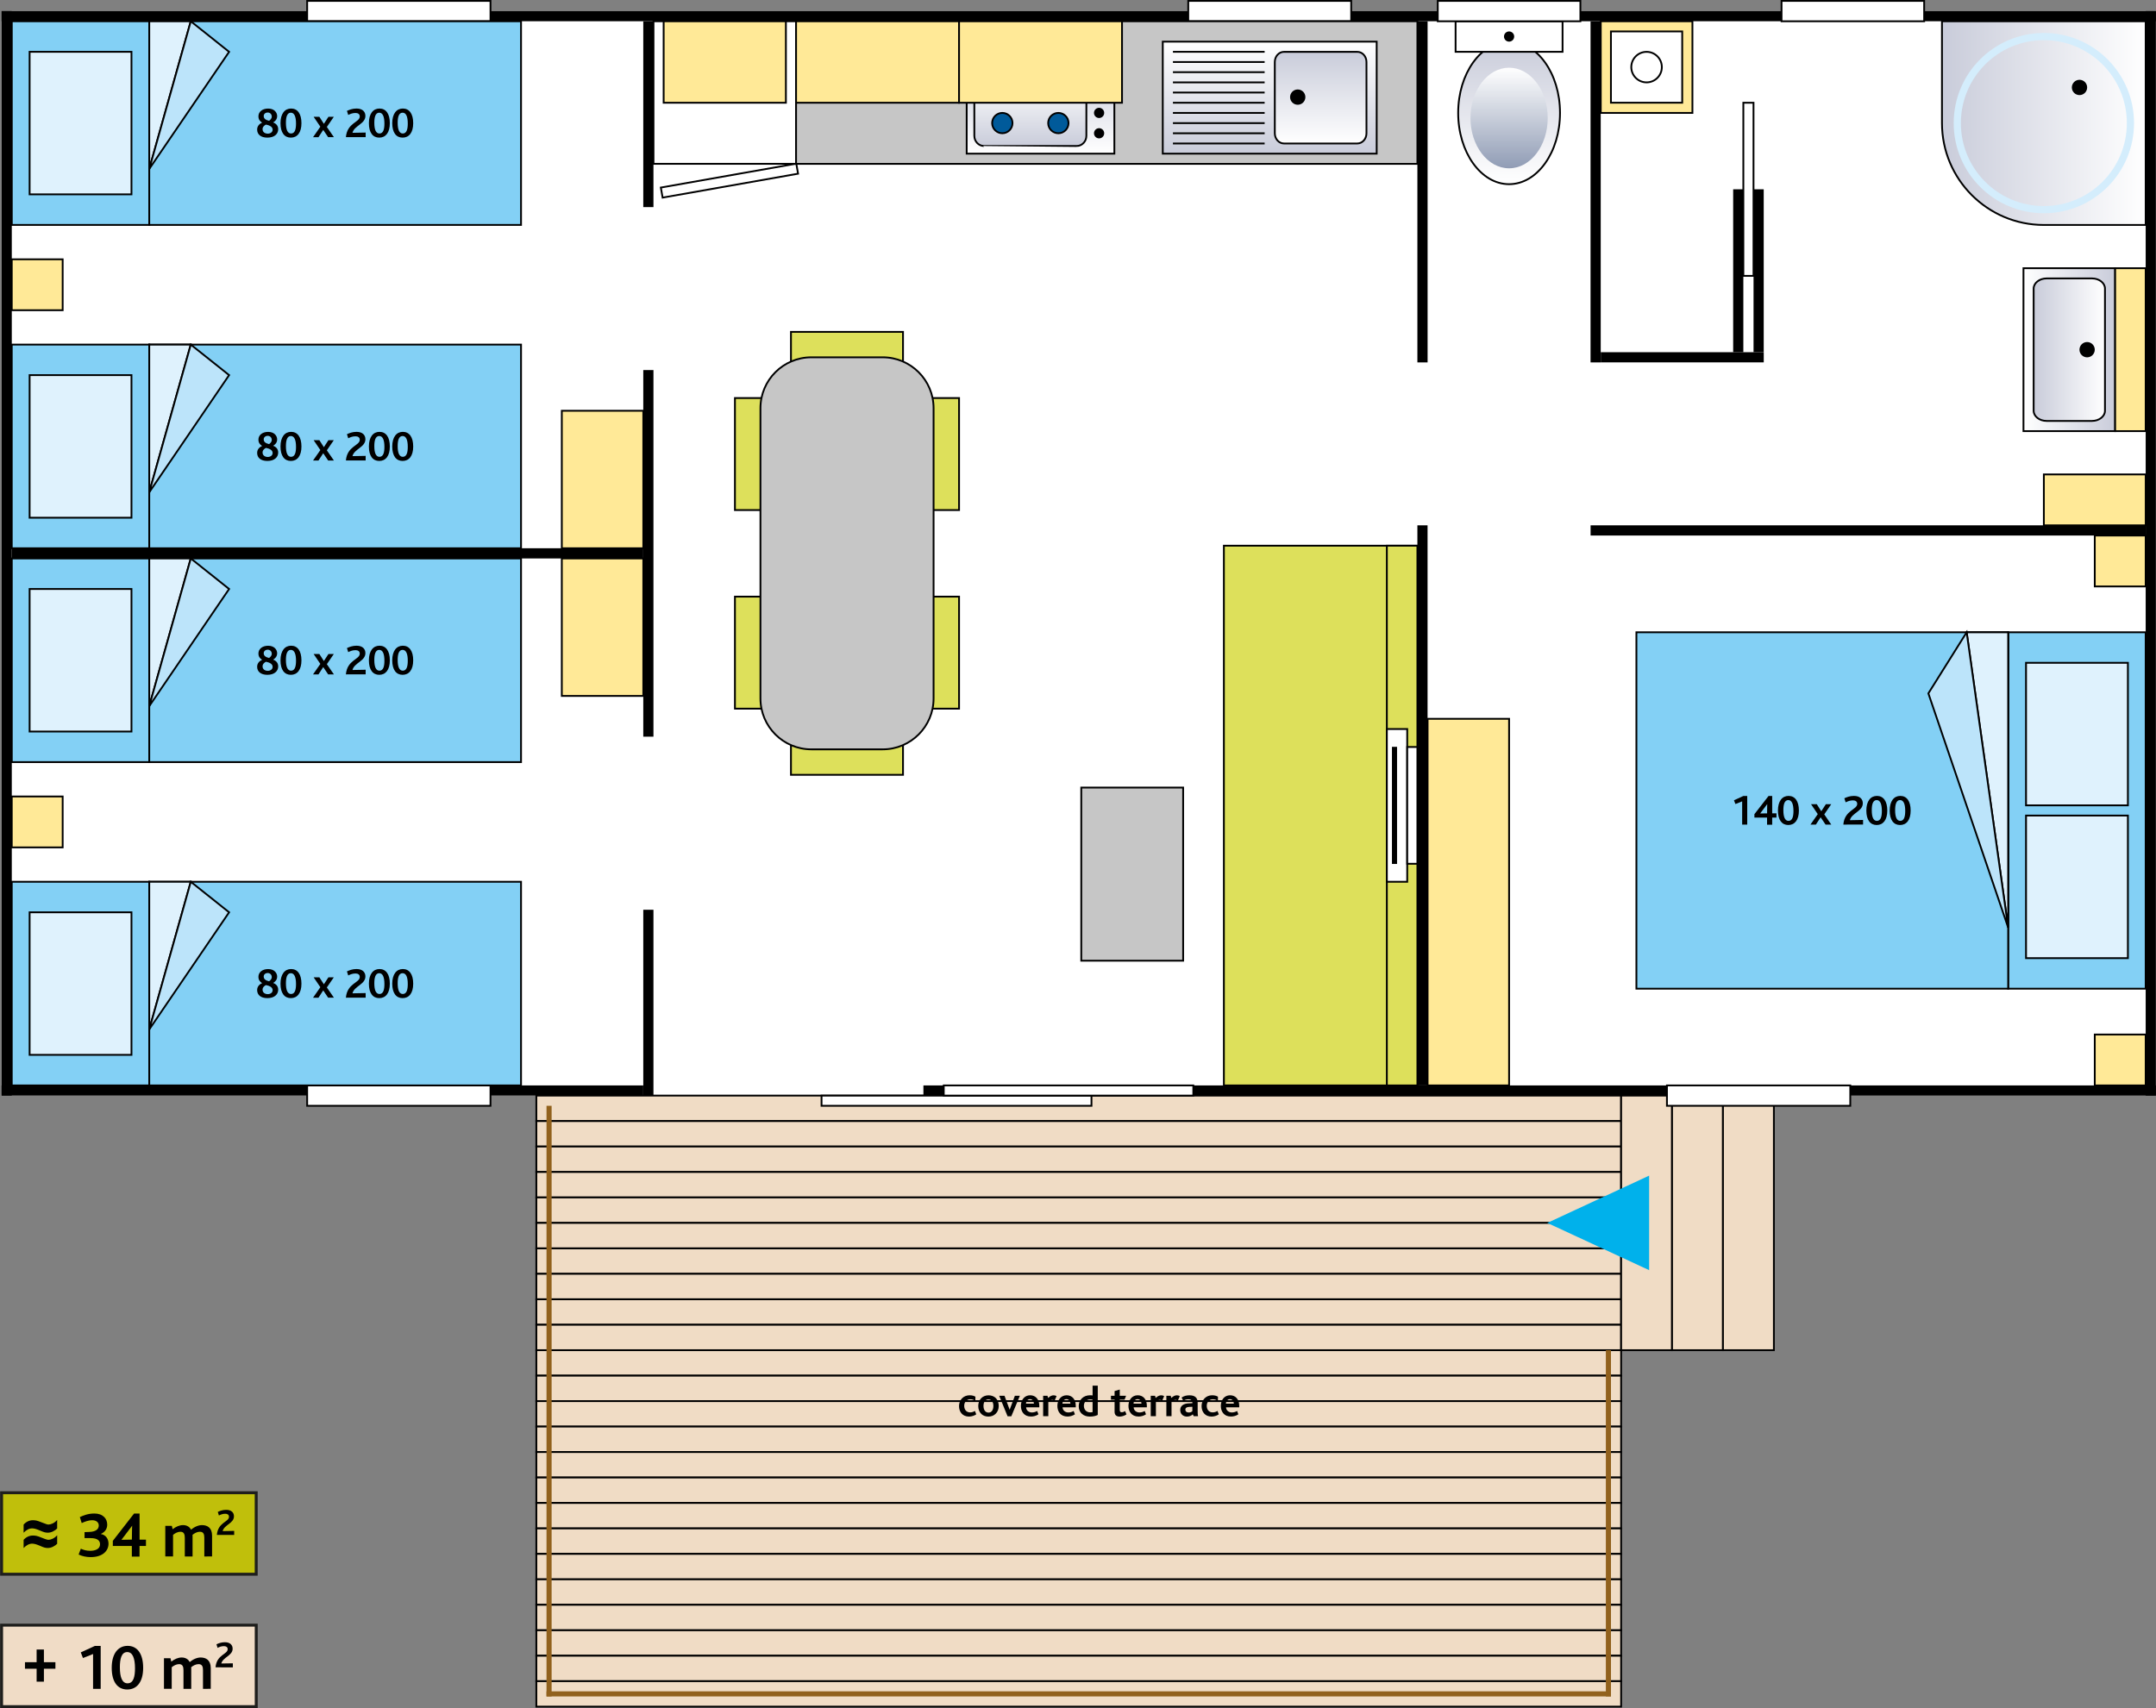 <?xml version="1.0" encoding="utf-8"?>
<!-- Generator: Adobe Illustrator 25.3.1, SVG Export Plug-In . SVG Version: 6.00 Build 0)  -->
<svg version="1.1" id="Calque_1" xmlns="http://www.w3.org/2000/svg" xmlns:xlink="http://www.w3.org/1999/xlink" x="0px" y="0px"
	 viewBox="0 0 600 475.46" style="enable-background:new 0 0 600 475.46;" xml:space="preserve">
<rect x="0" y="0" width="600" height="475.46" fill="#808080" stroke="none"/>
<style type="text/css">
	.st0{fill:#FFFFFF;}
	.st1{fill:#F0DCC5;stroke:#000000;stroke-width:0.5;stroke-miterlimit:10;}
	.st2{display:none;opacity:0.5;fill:#FFFFFF;enable-background:new    ;}
	.st3{fill:none;stroke:#000000;stroke-width:0.5;stroke-miterlimit:10;stroke-dasharray:2.124,2.124,2.124,2.124,2.124,2.124;}
	.st4{fill:#00B1EB;}
	.st5{fill:url(#SVGID_1_);stroke:#000000;stroke-width:0.5;}
	.st6{fill:none;stroke:#D4EDFC;stroke-width:2;}
	.st7{fill:url(#SVGID_2_);stroke:#000000;stroke-width:0.5;}
	.st8{fill:url(#SVGID_3_);}
	.st9{fill:#FFFFFF;stroke:#000000;stroke-width:0.5;}
	.st10{fill:#FFFFFF;stroke:#000000;stroke-width:0.5;stroke-miterlimit:10;}
	.st11{fill:#DDE05B;stroke:#000000;stroke-width:0.5;stroke-miterlimit:10;}
	.st12{fill:#FFE997;stroke:#000000;stroke-width:0.5;}
	.st13{fill:#83D0F5;stroke:#000000;stroke-width:0.5;}
	.st14{fill:#DFF2FD;stroke:#000000;stroke-width:0.5;}
	.st15{fill:#BCE4FA;stroke:#000000;stroke-width:0.5;}
	.st16{fill:#FFFFFF;stroke:#000000;stroke-width:0.5;stroke-miterlimit:4;}
	.st17{fill:#C6C6C6;stroke:#000000;stroke-width:0.5;}
	.st18{fill:url(#SVGID_4_);stroke:#000000;stroke-width:0.5;}
	.st19{fill:url(#SVGID_5_);stroke:#000000;stroke-width:0.5;}
	.st20{fill:#005A9A;stroke:#000000;stroke-width:0.5;}
	.st21{fill:url(#SVGID_6_);stroke:#000000;stroke-width:0.5;}
	.st22{fill:url(#SVGID_7_);stroke:#000000;stroke-width:0.5;}
	.st23{fill:none;stroke:#000000;stroke-width:0.5;}
	.st24{fill:url(#SVGID_8_);stroke:#000000;stroke-width:0.5;}
	.st25{fill:url(#SVGID_9_);stroke:#000000;stroke-width:0.5;}
	.st26{fill:#91611D;}
	.st27{fill:#C0BF0B;stroke:#1E1E1C;stroke-width:0.817;}
	.st28{fill:#010202;}
	.st29{fill:#F0DCC6;stroke:#1E1E1C;stroke-width:0.816;stroke-miterlimit:10;}
	.st30{display:none;}
	.st31{display:inline;}
</style>
<g id="Calque_1_1_">
	<rect x="0.44" y="3.08" class="st0" width="599.53" height="301.89"/>
	<rect x="149.26" y="304.97" class="st1" width="301.89" height="7.09"/>
	<rect x="149.26" y="312.06" class="st1" width="301.89" height="7.09"/>
	<rect x="149.26" y="319.15" class="st1" width="301.89" height="7.09"/>
	<rect x="149.26" y="326.23" class="st1" width="301.89" height="7.09"/>
	<rect x="149.26" y="333.32" class="st1" width="301.89" height="7.09"/>
	<rect x="149.26" y="340.41" class="st1" width="301.89" height="7.09"/>
	<rect x="149.26" y="347.5" class="st1" width="301.89" height="7.09"/>
	<rect x="149.26" y="354.58" class="st1" width="301.89" height="7.09"/>
	<rect x="149.26" y="361.67" class="st1" width="301.89" height="7.09"/>
	<rect x="149.26" y="368.76" class="st1" width="301.89" height="7.09"/>
	<rect x="149.26" y="375.84" class="st1" width="301.89" height="7.09"/>
	<rect x="149.26" y="382.93" class="st1" width="301.89" height="7.09"/>
	<rect x="149.26" y="390.02" class="st1" width="301.89" height="7.09"/>
	<rect x="149.26" y="397.1" class="st1" width="301.89" height="7.09"/>
	<rect x="149.26" y="404.19" class="st1" width="301.89" height="7.09"/>
	<rect x="149.26" y="411.28" class="st1" width="301.89" height="7.09"/>
	<rect x="149.26" y="418.36" class="st1" width="301.89" height="7.09"/>
	<rect x="149.26" y="425.45" class="st1" width="301.89" height="7.09"/>
	<rect x="149.26" y="432.54" class="st1" width="301.89" height="7.09"/>
	<rect x="149.26" y="439.62" class="st1" width="301.89" height="7.09"/>
	<rect x="149.26" y="446.71" class="st1" width="301.89" height="7.09"/>
	<rect x="149.26" y="453.8" class="st1" width="301.89" height="7.09"/>
	<rect x="149.26" y="460.89" class="st1" width="301.89" height="7.09"/>
	<rect x="149.26" y="467.97" class="st1" width="301.89" height="7.09"/>
	<rect x="20.28" y="303.56" class="st2" width="153.07" height="178.58"/>
	<rect x="488" y="303.56" class="st2" width="153.07" height="178.58"/>
	<path class="st3" d="M197.45,327.65"/>
	<g>
		<rect x="451.15" y="304.97" class="st1" width="14.17" height="70.87"/>
	</g>
	<g>
		<rect x="465.32" y="304.97" class="st1" width="14.17" height="70.87"/>
	</g>
	<g>
		<rect x="479.49" y="304.97" class="st1" width="14.17" height="70.87"/>
	</g>
	<g>
		<g>
			<g>
				<g>
					<polygon class="st4" points="458.94,327.25 430.6,340.41 458.94,353.56 					"/>
				</g>
			</g>
		</g>
	</g>
	<rect x="597.13" y="3.08" width="2.84" height="301.89"/>
	<rect x="0.44" y="3.08" width="2.84" height="301.89"/>
	<rect x="0.44" y="3.08" width="599.53" height="2.83"/>
	<rect x="330.68" y="302.14" width="269.29" height="2.84"/>
	<rect x="442.64" y="5.92" width="2.83" height="94.96"/>
	<rect x="442.65" y="146.23" width="154.49" height="2.84"/>
	<rect x="394.45" y="5.92" width="2.84" height="94.96"/>
	<rect x="394.45" y="146.23" width="2.83" height="155.91"/>
	<g>
		
			<linearGradient id="SVGID_1_" gradientUnits="userSpaceOnUse" x1="-4355.307" y1="878.491" x2="-4298.613" y2="878.491" gradientTransform="matrix(-1 0 0 1 -3758.174 -844.225)">
			<stop  offset="0" style="stop-color:#FFFFFF"/>
			<stop  offset="1" style="stop-color:#C9CCDA"/>
		</linearGradient>
		<path class="st5" d="M540.44,34.27c0,15.65,12.69,28.35,28.35,28.35c0.04,0,0.09,0,0.13,0l0,0h28.21V5.92h-56.69L540.44,34.27
			L540.44,34.27z"/>
		<circle cx="578.71" cy="24.34" r="2.13"/>
		<circle class="st6" cx="568.79" cy="34.27" r="24.09"/>
	</g>
	<g id="WC">
		
			<linearGradient id="SVGID_2_" gradientUnits="userSpaceOnUse" x1="924.387" y1="407.02" x2="924.387" y2="446.704" gradientTransform="matrix(1 0 0 -1 -504.42 458.295)">
			<stop  offset="0" style="stop-color:#FFFFFF"/>
			<stop  offset="1" style="stop-color:#C9CCDA"/>
		</linearGradient>
		<ellipse class="st7" cx="419.97" cy="31.43" rx="14.17" ry="19.84"/>
		
			<linearGradient id="SVGID_3_" gradientUnits="userSpaceOnUse" x1="924.387" y1="439.445" x2="924.387" y2="411.445" gradientTransform="matrix(1 0 0 -1 -504.42 458.295)">
			<stop  offset="0" style="stop-color:#FFFFFF"/>
			<stop  offset="1" style="stop-color:#909CB5"/>
		</linearGradient>
		<ellipse class="st8" cx="419.97" cy="32.85" rx="10.75" ry="14"/>
		<rect x="405.08" y="5.92" class="st9" width="29.77" height="8.5"/>
		<circle cx="419.97" cy="10.17" r="1.42"/>
	</g>
	<rect x="400.12" y="0.25" class="st10" width="39.69" height="5.67"/>
	<rect x="495.79" y="0.25" class="st10" width="39.69" height="5.67"/>
	<rect x="85.48" y="0.25" class="st10" width="51.02" height="5.67"/>
	<rect x="463.9" y="302.14" class="st10" width="51.02" height="5.67"/>
	<rect x="228.63" y="304.98" class="st10" width="75.12" height="2.83"/>
	<rect x="3.27" y="152.61" width="175.75" height="2.84"/>
	<rect x="0.44" y="302.14" width="178.58" height="2.83"/>
	<rect x="179.02" y="5.92" width="2.83" height="51.73"/>
	<g>
		<rect x="340.6" y="151.9" class="st11" width="53.86" height="150.24"/>
		<rect x="385.95" y="151.9" class="st11" width="8.5" height="150.24"/>
	</g>
	<rect x="179.02" y="103.01" width="2.83" height="102.05"/>
	<rect x="179.02" y="253.24" width="2.83" height="51.73"/>
	<rect x="85.48" y="302.14" class="st10" width="51.02" height="5.67"/>
	<rect x="330.68" y="0.25" class="st10" width="45.35" height="5.67"/>
	<rect x="445.48" y="98.04" width="45.36" height="2.83"/>
	<rect x="397.29" y="200.09" class="st12" width="22.68" height="102.05"/>
	<rect x="3.27" y="95.92" class="st13" width="38.27" height="56.69"/>
	<rect x="41.54" y="95.92" class="st13" width="103.46" height="56.69"/>
	<polygon class="st14" points="41.54,95.92 53.09,95.92 41.54,137.02 	"/>
	<polygon class="st15" points="53.09,95.92 63.76,104.42 41.54,137.02 	"/>
	<g>
		<path d="M74.41,128.31c-1.82,0-2.85-0.87-2.85-2.24c0-1.02,0.68-1.62,1.37-1.93v-0.02c-0.6-0.38-1.01-0.86-1.01-1.75
			c0-1.2,1.01-2.15,2.71-2.15c1.74,0,2.5,1.13,2.5,2.09c0,1-0.67,1.51-1.11,1.76v0.02c0.86,0.32,1.4,0.94,1.4,1.89
			C77.41,127.31,76.34,128.31,74.41,128.31z M74.04,124.68c-0.38,0.13-0.97,0.61-0.97,1.26c0,0.85,0.68,1.26,1.45,1.26
			c0.73,0,1.35-0.41,1.35-1.1C75.87,125.21,74.87,124.86,74.04,124.68z M74.5,121.32c-0.66,0-1.11,0.43-1.11,0.97
			c0,0.88,0.77,1.14,1.49,1.33c0.34-0.24,0.75-0.6,0.75-1.19C75.62,121.84,75.2,121.32,74.5,121.32z"/>
		<path d="M80.94,128.31c-1.78,0-2.88-1.39-2.88-4.02s1.18-4.08,2.95-4.08c1.79,0,2.88,1.45,2.88,4.08S82.73,128.31,80.94,128.31z
			 M80.94,121.37c-1.09,0-1.37,1.31-1.37,2.83c0,1.89,0.46,2.96,1.43,2.96c1.1,0,1.38-1.26,1.38-2.77
			C82.38,122.48,81.92,121.37,80.94,121.37z"/>
		<path d="M91.32,128.19l-1.37-2.03l-1.32,2.03h-1.51l2.03-2.91l-1.87-2.76h1.6l1.25,1.96l1.27-1.96h1.5l-1.94,2.83l1.96,2.84H91.32
			z"/>
		<path d="M96.26,128.19c0.35-4.05,3.86-4.11,3.86-5.77c0-0.71-0.55-0.97-1.2-0.97c-0.83,0-1.46,0.28-2.01,0.55l-0.36-1.13
			c0.66-0.31,1.54-0.66,2.66-0.66c1.68,0,2.48,0.88,2.48,2.06c0,2.23-3.09,2.67-3.6,4.7l3.67-0.07v1.28H96.26z"/>
		<path d="M105.54,128.31c-1.78,0-2.88-1.39-2.88-4.02s1.18-4.08,2.95-4.08c1.79,0,2.88,1.45,2.88,4.08S107.33,128.31,105.54,128.31
			z M105.54,121.37c-1.09,0-1.37,1.31-1.37,2.83c0,1.89,0.46,2.96,1.43,2.96c1.1,0,1.38-1.26,1.38-2.77
			C106.98,122.48,106.52,121.37,105.54,121.37z"/>
		<path d="M112.04,128.31c-1.78,0-2.88-1.39-2.88-4.02s1.18-4.08,2.95-4.08c1.79,0,2.88,1.45,2.88,4.08S113.83,128.31,112.04,128.31
			z M112.04,121.37c-1.09,0-1.37,1.31-1.37,2.83c0,1.89,0.46,2.96,1.43,2.96c1.1,0,1.38-1.26,1.38-2.77
			C113.48,122.48,113.03,121.37,112.04,121.37z"/>
	</g>
	<rect x="8.24" y="104.42" class="st14" width="28.35" height="39.69"/>
	<g>
		<rect x="3.28" y="5.92" class="st13" width="38.27" height="56.69"/>
		<rect x="41.54" y="5.92" class="st13" width="103.46" height="56.69"/>
		<polygon class="st14" points="41.54,5.92 53.09,5.92 41.54,47.02 		"/>
		<polygon class="st15" points="53.09,5.92 63.76,14.43 41.54,47.02 		"/>
		<g>
			<path d="M74.41,38.31c-1.82,0-2.85-0.88-2.85-2.24c0-1.02,0.68-1.62,1.37-1.93v-0.02c-0.6-0.38-1.01-0.86-1.01-1.75
				c0-1.2,1.01-2.15,2.71-2.15c1.74,0,2.5,1.13,2.5,2.09c0,0.99-0.67,1.51-1.11,1.76v0.02c0.86,0.32,1.4,0.94,1.4,1.9
				C77.41,37.31,76.34,38.31,74.41,38.31z M74.04,34.68c-0.38,0.13-0.97,0.61-0.97,1.26c0,0.85,0.68,1.26,1.45,1.26
				c0.73,0,1.35-0.41,1.35-1.1C75.87,35.21,74.87,34.86,74.04,34.68z M74.5,31.32c-0.66,0-1.11,0.43-1.11,0.97
				c0,0.88,0.77,1.14,1.49,1.33c0.34-0.24,0.75-0.6,0.75-1.19C75.62,31.84,75.2,31.32,74.5,31.32z"/>
			<path d="M80.94,38.31c-1.78,0-2.88-1.39-2.88-4.02s1.18-4.08,2.95-4.08c1.79,0,2.88,1.45,2.88,4.08S82.73,38.31,80.94,38.31z
				 M80.94,31.37c-1.09,0-1.37,1.31-1.37,2.83c0,1.9,0.46,2.96,1.43,2.96c1.1,0,1.38-1.26,1.38-2.77
				C82.38,32.48,81.92,31.37,80.94,31.37z"/>
			<path d="M91.32,38.19l-1.37-2.03l-1.32,2.03h-1.51l2.03-2.92l-1.87-2.76h1.6l1.25,1.96l1.27-1.96h1.5l-1.94,2.83l1.96,2.84H91.32
				z"/>
			<path d="M96.26,38.19c0.35-4.05,3.86-4.11,3.86-5.77c0-0.71-0.55-0.97-1.2-0.97c-0.83,0-1.46,0.28-2.01,0.55l-0.36-1.13
				c0.66-0.31,1.54-0.66,2.66-0.66c1.68,0,2.48,0.88,2.48,2.06c0,2.23-3.09,2.67-3.6,4.7l3.67-0.07v1.28H96.26z"/>
			<path d="M105.54,38.31c-1.78,0-2.88-1.39-2.88-4.02s1.18-4.08,2.95-4.08c1.79,0,2.88,1.45,2.88,4.08S107.32,38.31,105.54,38.31z
				 M105.54,31.37c-1.09,0-1.37,1.31-1.37,2.83c0,1.9,0.46,2.96,1.43,2.96c1.1,0,1.38-1.26,1.38-2.77
				C106.98,32.48,106.52,31.37,105.54,31.37z"/>
			<path d="M112.04,38.31c-1.78,0-2.88-1.39-2.88-4.02s1.18-4.08,2.95-4.08c1.79,0,2.88,1.45,2.88,4.08S113.83,38.31,112.04,38.31z
				 M112.04,31.37c-1.09,0-1.37,1.31-1.37,2.83c0,1.9,0.46,2.96,1.43,2.96c1.1,0,1.38-1.26,1.38-2.77
				C113.48,32.48,113.03,31.37,112.04,31.37z"/>
		</g>
		<rect x="8.24" y="14.42" class="st14" width="28.35" height="39.68"/>
	</g>
	<rect x="3.27" y="72.18" class="st12" width="14.17" height="14.17"/>
	<rect x="3.27" y="245.45" class="st13" width="38.27" height="56.69"/>
	<rect x="41.54" y="245.45" class="st13" width="103.46" height="56.69"/>
	<polygon class="st14" points="41.54,245.45 53.09,245.45 41.54,286.55 	"/>
	<polygon class="st15" points="53.09,245.45 63.76,253.95 41.54,286.55 	"/>
	<g>
		<path d="M74.41,277.84c-1.82,0-2.85-0.88-2.85-2.24c0-1.02,0.68-1.62,1.37-1.93v-0.02c-0.6-0.38-1.01-0.86-1.01-1.75
			c0-1.2,1.01-2.15,2.71-2.15c1.74,0,2.5,1.13,2.5,2.09c0,0.99-0.67,1.51-1.11,1.76v0.02c0.86,0.32,1.4,0.94,1.4,1.89
			C77.41,276.83,76.34,277.84,74.41,277.84z M74.04,274.21c-0.38,0.13-0.97,0.61-0.97,1.26c0,0.85,0.68,1.26,1.45,1.26
			c0.73,0,1.35-0.41,1.35-1.1C75.87,274.73,74.87,274.39,74.04,274.21z M74.5,270.85c-0.66,0-1.11,0.43-1.11,0.97
			c0,0.88,0.77,1.14,1.49,1.33c0.34-0.24,0.75-0.6,0.75-1.19C75.62,271.36,75.2,270.85,74.5,270.85z"/>
		<path d="M80.94,277.84c-1.78,0-2.88-1.39-2.88-4.02s1.18-4.08,2.95-4.08c1.79,0,2.88,1.45,2.88,4.08S82.73,277.84,80.94,277.84z
			 M80.94,270.9c-1.09,0-1.37,1.31-1.37,2.83c0,1.89,0.46,2.96,1.43,2.96c1.1,0,1.38-1.26,1.38-2.77
			C82.38,272.01,81.92,270.9,80.94,270.9z"/>
		<path d="M91.32,277.72l-1.37-2.03l-1.32,2.03h-1.51l2.03-2.92l-1.87-2.76h1.6l1.25,1.95l1.27-1.95h1.5l-1.94,2.83l1.96,2.84H91.32
			z"/>
		<path d="M96.26,277.72c0.35-4.05,3.86-4.11,3.86-5.77c0-0.71-0.55-0.97-1.2-0.97c-0.83,0-1.46,0.28-2.01,0.55l-0.36-1.13
			c0.66-0.31,1.54-0.66,2.66-0.66c1.68,0,2.48,0.88,2.48,2.06c0,2.23-3.09,2.67-3.6,4.7l3.67-0.07v1.28L96.26,277.72L96.26,277.72z"
			/>
		<path d="M105.54,277.84c-1.78,0-2.88-1.39-2.88-4.02s1.18-4.08,2.95-4.08c1.79,0,2.88,1.45,2.88,4.08S107.33,277.84,105.54,277.84
			z M105.54,270.9c-1.09,0-1.37,1.31-1.37,2.83c0,1.89,0.46,2.96,1.43,2.96c1.1,0,1.38-1.26,1.38-2.77
			C106.98,272.01,106.52,270.9,105.54,270.9z"/>
		<path d="M112.04,277.84c-1.78,0-2.88-1.39-2.88-4.02s1.18-4.08,2.95-4.08c1.79,0,2.88,1.45,2.88,4.08S113.83,277.84,112.04,277.84
			z M112.04,270.9c-1.09,0-1.37,1.31-1.37,2.83c0,1.89,0.46,2.96,1.43,2.96c1.1,0,1.38-1.26,1.38-2.77
			C113.48,272.01,113.03,270.9,112.04,270.9z"/>
	</g>
	<rect x="8.24" y="253.95" class="st14" width="28.35" height="39.68"/>
	<g>
		<rect x="3.28" y="155.45" class="st13" width="38.27" height="56.69"/>
		<rect x="41.54" y="155.45" class="st13" width="103.46" height="56.69"/>
		<polygon class="st14" points="41.54,155.45 53.09,155.45 41.54,196.55 		"/>
		<polygon class="st15" points="53.09,155.45 63.76,163.95 41.54,196.55 		"/>
		<g>
			<path d="M74.41,187.84c-1.82,0-2.85-0.88-2.85-2.24c0-1.02,0.68-1.62,1.37-1.93v-0.02c-0.6-0.38-1.01-0.86-1.01-1.75
				c0-1.2,1.01-2.15,2.71-2.15c1.74,0,2.5,1.13,2.5,2.09c0,0.99-0.67,1.51-1.11,1.76v0.02c0.86,0.32,1.4,0.94,1.4,1.9
				C77.41,186.83,76.34,187.84,74.41,187.84z M74.04,184.21c-0.38,0.13-0.97,0.61-0.97,1.26c0,0.85,0.68,1.26,1.45,1.26
				c0.73,0,1.35-0.41,1.35-1.1C75.87,184.73,74.87,184.39,74.04,184.21z M74.5,180.85c-0.66,0-1.11,0.43-1.11,0.97
				c0,0.88,0.77,1.14,1.49,1.33c0.34-0.24,0.75-0.6,0.75-1.19C75.62,181.36,75.2,180.85,74.5,180.85z"/>
			<path d="M80.94,187.84c-1.78,0-2.88-1.39-2.88-4.02s1.18-4.08,2.95-4.08c1.79,0,2.88,1.45,2.88,4.08S82.73,187.84,80.94,187.84z
				 M80.94,180.9c-1.09,0-1.37,1.31-1.37,2.83c0,1.9,0.46,2.96,1.43,2.96c1.1,0,1.38-1.26,1.38-2.77
				C82.38,182.01,81.92,180.9,80.94,180.9z"/>
			<path d="M91.32,187.72l-1.37-2.03l-1.32,2.03h-1.51l2.03-2.91l-1.87-2.76h1.6l1.25,1.96l1.27-1.96h1.5l-1.94,2.83l1.96,2.84
				H91.32z"/>
			<path d="M96.26,187.72c0.35-4.05,3.86-4.11,3.86-5.77c0-0.71-0.55-0.97-1.2-0.97c-0.83,0-1.46,0.28-2.01,0.55l-0.36-1.13
				c0.66-0.31,1.54-0.66,2.66-0.66c1.68,0,2.48,0.88,2.48,2.06c0,2.23-3.09,2.67-3.6,4.7l3.67-0.07v1.28L96.26,187.72L96.26,187.72z
				"/>
			<path d="M105.54,187.84c-1.78,0-2.88-1.39-2.88-4.02s1.18-4.08,2.95-4.08c1.79,0,2.88,1.45,2.88,4.08
				S107.32,187.84,105.54,187.84z M105.54,180.9c-1.09,0-1.37,1.31-1.37,2.83c0,1.9,0.46,2.96,1.43,2.96c1.1,0,1.38-1.26,1.38-2.77
				C106.98,182.01,106.52,180.9,105.54,180.9z"/>
			<path d="M112.04,187.84c-1.78,0-2.88-1.39-2.88-4.02s1.18-4.08,2.95-4.08c1.79,0,2.88,1.45,2.88,4.08
				S113.83,187.84,112.04,187.84z M112.04,180.9c-1.09,0-1.37,1.31-1.37,2.83c0,1.9,0.46,2.96,1.43,2.96c1.1,0,1.38-1.26,1.38-2.77
				C113.48,182.01,113.03,180.9,112.04,180.9z"/>
		</g>
		<rect x="8.24" y="163.95" class="st14" width="28.35" height="39.68"/>
	</g>
	<rect x="3.27" y="221.71" class="st12" width="14.17" height="14.17"/>
	<g>
		<rect x="156.35" y="114.34" class="st12" width="22.68" height="38.27"/>
	</g>
	<g>
		<rect x="156.35" y="155.45" class="st12" width="22.68" height="38.27"/>
	</g>
	<rect x="181.86" y="5.92" class="st9" width="39.69" height="39.68"/>
	
		<rect x="183.81" y="48.91" transform="matrix(0.985 -0.174 0.174 0.985 -5.657 36.017)" class="st16" width="38.27" height="2.84"/>
	<rect x="184.69" y="5.92" class="st12" width="34.02" height="22.68"/>
	<rect x="221.54" y="5.92" class="st17" width="172.91" height="39.69"/>
	<g>
		<g id="cuisinère_1_">
			
				<linearGradient id="SVGID_4_" gradientUnits="userSpaceOnUse" x1="-1852.31" y1="2948.625" x2="-1877.822" y2="2948.625" gradientTransform="matrix(0 1 1 0 -2659.051 1895.08)">
				<stop  offset="0" style="stop-color:#FFFFFF"/>
				<stop  offset="1" style="stop-color:#C9CCDA"/>
			</linearGradient>
			<rect x="269.02" y="17.26" class="st18" width="41.1" height="25.51"/>
			
				<linearGradient id="SVGID_5_" gradientUnits="userSpaceOnUse" x1="-1872.861" y1="2945.791" x2="-1854.437" y2="2945.791" gradientTransform="matrix(0 1 1 0 -2659.051 1895.08)">
				<stop  offset="0" style="stop-color:#FFFFFF"/>
				<stop  offset="1" style="stop-color:#C9CCDA"/>
			</linearGradient>
			<path class="st19" d="M273.86,40.64c-1.5,0-2.71-1.27-2.71-2.83V25.05c0-1.57,1.21-2.83,2.71-2.83h25.76
				c1.5,0,2.71,1.27,2.71,2.83v12.76c0,1.56-1.21,2.83-2.71,2.83C299.62,40.64,273.86,40.64,273.86,40.64z"/>
			<circle class="st20" cx="294.53" cy="34.26" r="2.83"/>
			<circle class="st20" cx="278.94" cy="34.26" r="2.83"/>
			<circle cx="305.87" cy="37.1" r="1.42"/>
			<circle cx="305.87" cy="31.43" r="1.42"/>
		</g>
	</g>
	<g id="évier_1_">
		
			<linearGradient id="SVGID_6_" gradientUnits="userSpaceOnUse" x1="-4567.766" y1="399.978" x2="-4567.766" y2="431.159" gradientTransform="matrix(-1 0 0 1 -4214.413 -388.389)">
			<stop  offset="0" style="stop-color:#FFFFFF"/>
			<stop  offset="1" style="stop-color:#C9CCDA"/>
		</linearGradient>
		<rect x="323.59" y="11.59" class="st21" width="59.53" height="31.18"/>
		
			<linearGradient id="SVGID_7_" gradientUnits="userSpaceOnUse" x1="-4581.94" y1="428.325" x2="-4581.94" y2="402.812" gradientTransform="matrix(-1 0 0 1 -4214.413 -388.389)">
			<stop  offset="0" style="stop-color:#FFFFFF"/>
			<stop  offset="1" style="stop-color:#C9CCDA"/>
		</linearGradient>
		<path class="st22" d="M354.77,17.26c0-1.57,1.14-2.83,2.55-2.83h20.41c1.41,0,2.55,1.27,2.55,2.83V37.1
			c0,1.57-1.14,2.84-2.55,2.84h-20.41c-1.41,0-2.55-1.27-2.55-2.84V17.26z"/>
		<circle cx="361.15" cy="27.03" r="2.13"/>
		<line class="st23" x1="351.94" y1="39.94" x2="326.42" y2="39.94"/>
		<line class="st23" x1="351.94" y1="37.1" x2="326.42" y2="37.1"/>
		<line class="st23" x1="351.94" y1="34.27" x2="326.42" y2="34.27"/>
		<line class="st23" x1="351.94" y1="31.43" x2="326.42" y2="31.43"/>
		<line class="st23" x1="351.94" y1="28.6" x2="326.42" y2="28.6"/>
		<line class="st23" x1="351.94" y1="25.76" x2="326.42" y2="25.76"/>
		<line class="st23" x1="351.94" y1="22.93" x2="326.42" y2="22.93"/>
		<line class="st23" x1="351.94" y1="20.09" x2="326.42" y2="20.09"/>
		<line class="st23" x1="351.94" y1="17.26" x2="326.42" y2="17.26"/>
		<line class="st23" x1="351.94" y1="14.42" x2="326.42" y2="14.42"/>
	</g>
	<rect x="221.54" y="5.92" class="st12" width="45.35" height="22.68"/>
	<rect x="266.9" y="5.92" class="st12" width="45.35" height="22.68"/>
	<rect x="445.48" y="5.92" class="st12" width="25.51" height="25.51"/>
	<g>
		<rect x="448.31" y="8.75" class="st9" width="19.84" height="19.84"/>
		<circle class="st9" cx="458.23" cy="18.68" r="4.25"/>
	</g>
	<g>
		<rect x="558.86" y="176" class="st13" width="38.27" height="99.21"/>
		<rect x="455.4" y="176" class="st13" width="103.46" height="99.21"/>
		<polygon class="st14" points="558.86,176 547.31,176 558.86,258.2 		"/>
		<polygon class="st15" points="547.31,176 536.65,193.01 558.86,258.2 		"/>
		<g>
			<g>
				<path d="M484.83,229.53v-6.46l-1.87,0.74l-0.41-1.04l2.61-1.2h1.08v7.96L484.83,229.53L484.83,229.53z"/>
				<path d="M493.19,227.58v1.98h-1.43v-1.98h-3.52v-0.95l3.93-5.06h1.02v4.83h1.19v1.18L493.19,227.58L493.19,227.58z
					 M489.84,226.44c0.18,0,0.53-0.01,0.71-0.01l1.22-0.02l0.02-1.88c0-0.24,0.01-0.55,0.02-0.7L489.84,226.44z"/>
				<path d="M497.67,229.65c-1.77,0-2.88-1.39-2.88-4.02s1.18-4.08,2.95-4.08c1.79,0,2.88,1.45,2.88,4.08
					S499.45,229.65,497.67,229.65z M497.67,222.71c-1.09,0-1.37,1.31-1.37,2.83c0,1.9,0.46,2.96,1.43,2.96
					c1.1,0,1.38-1.26,1.38-2.77C499.1,223.82,498.65,222.71,497.67,222.71z"/>
				<path d="M508.04,229.53l-1.37-2.03l-1.32,2.03h-1.51l2.03-2.91l-1.87-2.76h1.6l1.25,1.96l1.27-1.96h1.5l-1.94,2.83l1.95,2.84
					H508.04z"/>
				<path d="M512.99,229.53c0.35-4.05,3.86-4.11,3.86-5.77c0-0.71-0.55-0.97-1.2-0.97c-0.83,0-1.46,0.28-2.02,0.55l-0.36-1.13
					c0.66-0.31,1.53-0.66,2.66-0.66c1.68,0,2.48,0.88,2.48,2.06c0,2.23-3.09,2.67-3.6,4.7l3.67-0.07v1.28L512.99,229.53
					L512.99,229.53z"/>
				<path d="M522.27,229.65c-1.78,0-2.88-1.39-2.88-4.02s1.18-4.08,2.95-4.08c1.79,0,2.88,1.45,2.88,4.08
					S524.05,229.65,522.27,229.65z M522.27,222.71c-1.09,0-1.37,1.31-1.37,2.83c0,1.9,0.46,2.96,1.43,2.96
					c1.1,0,1.38-1.26,1.38-2.77C523.7,223.82,523.25,222.71,522.27,222.71z"/>
				<path d="M528.77,229.65c-1.78,0-2.88-1.39-2.88-4.02s1.18-4.08,2.95-4.08c1.79,0,2.88,1.45,2.88,4.08
					S530.56,229.65,528.77,229.65z M528.77,222.71c-1.09,0-1.37,1.31-1.37,2.83c0,1.9,0.46,2.96,1.43,2.96
					c1.1,0,1.38-1.26,1.38-2.77C530.21,223.82,529.75,222.71,528.77,222.71z"/>
			</g>
		</g>
		<rect x="563.83" y="227.02" class="st14" width="28.35" height="39.69"/>
		<rect x="563.83" y="184.5" class="st14" width="28.35" height="39.68"/>
	</g>
	<g>
		<rect x="582.96" y="149.07" class="st12" width="14.17" height="14.17"/>
	</g>
	<g id="lavabo_1_">
		
			<linearGradient id="SVGID_8_" gradientUnits="userSpaceOnUse" x1="-3952.375" y1="109.466" x2="-3977.887" y2="109.466" gradientTransform="matrix(-1 0 0 -1 -3389.258 206.803)">
			<stop  offset="0" style="stop-color:#FFFFFF"/>
			<stop  offset="1" style="stop-color:#C9CCDA"/>
		</linearGradient>
		<rect x="563.12" y="74.66" class="st24" width="25.51" height="45.35"/>
		
			<linearGradient id="SVGID_9_" gradientUnits="userSpaceOnUse" x1="-3975.051" y1="109.466" x2="-3955.209" y2="109.466" gradientTransform="matrix(-1 0 0 -1 -3389.258 206.803)">
			<stop  offset="0" style="stop-color:#FFFFFF"/>
			<stop  offset="1" style="stop-color:#C9CCDA"/>
		</linearGradient>
		<path class="st25" d="M565.95,114.34c0,1.57,1.62,2.83,3.61,2.83h12.63c1.99,0,3.61-1.27,3.61-2.83V80.33
			c0-1.57-1.62-2.83-3.61-2.83h-12.63c-1.99,0-3.61,1.27-3.61,2.83V114.34z"/>
		<circle cx="580.83" cy="97.34" r="2.13"/>
	</g>
	<rect x="588.63" y="74.66" class="st12" width="8.5" height="45.35"/>
	<rect x="568.79" y="132.06" class="st12" width="28.35" height="14.17"/>
	<g>
		<rect x="582.96" y="287.97" class="st12" width="14.17" height="14.17"/>
	</g>
	<rect x="488" y="52.69" width="2.83" height="45.35"/>
	<rect x="482.33" y="52.69" width="2.83" height="45.35"/>
	<rect x="485.16" y="28.6" class="st9" width="2.83" height="48.19"/>
	<rect x="262.64" y="302.14" class="st10" width="69.45" height="2.83"/>
	<rect x="256.98" y="302.14" width="5.67" height="2.83"/>
	<g>
		<rect x="385.95" y="202.93" class="st10" width="5.67" height="42.52"/>
		<rect x="391.62" y="207.93" class="st10" width="2.83" height="32.51"/>
		<rect x="387.37" y="207.89" width="1.42" height="32.6"/>
	</g>
	<rect x="152.09" y="307.81" class="st26" width="1.42" height="164.41"/>
	<rect x="152.09" y="470.8" class="st26" width="296.22" height="1.42"/>
	<rect x="446.9" y="375.84" class="st26" width="1.42" height="96.38"/>
	<rect x="300.91" y="219.23" class="st17" width="28.35" height="48.19"/>
	<g>
		<g>
			<rect x="220.12" y="92.38" class="st11" width="31.18" height="9.92"/>
			<rect x="256.98" y="110.8" class="st11" width="9.92" height="31.18"/>
			<rect x="204.53" y="110.8" class="st11" width="9.92" height="31.18"/>
			<rect x="256.98" y="166.08" class="st11" width="9.92" height="31.18"/>
			<rect x="204.53" y="166.08" class="st11" width="9.92" height="31.18"/>
			<rect x="220.12" y="205.76" class="st11" width="31.18" height="9.92"/>
		</g>
		<path class="st17" d="M259.81,194.42c0,7.83-6.35,14.17-14.17,14.17h-19.84c-7.83,0-14.17-6.35-14.17-14.17v-80.79
			c0-7.83,6.35-14.17,14.17-14.17h19.84c7.83,0,14.17,6.35,14.17,14.17V194.42z"/>
	</g>
	<rect x="0.44" y="415.52" class="st27" width="70.86" height="22.68"/>
	<g>
		<path class="st28" d="M6.57,426.65v-2.27c0.74-0.81,1.61-1.21,2.6-1.21c0.37,0,0.71,0.04,1.02,0.11c0.31,0.07,0.8,0.24,1.46,0.51
			c0.66,0.27,1.1,0.43,1.31,0.49s0.39,0.09,0.55,0.09c0.33,0,0.71-0.1,1.14-0.3c0.43-0.2,0.85-0.52,1.26-0.97v2.37
			c-0.27,0.28-0.65,0.55-1.13,0.8c-0.48,0.25-0.98,0.37-1.5,0.37c-0.29,0-0.58-0.04-0.86-0.11c-0.28-0.07-0.72-0.24-1.32-0.5
			c-0.9-0.39-1.61-0.59-2.13-0.59C8.15,425.43,7.35,425.84,6.57,426.65z M6.57,430.91v-2.28c0.74-0.8,1.61-1.2,2.6-1.2
			c0.37,0,0.71,0.04,1.02,0.11c0.31,0.07,0.8,0.24,1.46,0.51s1.1,0.42,1.31,0.48s0.39,0.09,0.55,0.09c0.33,0,0.71-0.1,1.14-0.3
			c0.43-0.2,0.85-0.52,1.26-0.96v2.37c-0.27,0.28-0.65,0.55-1.13,0.8c-0.48,0.25-0.98,0.37-1.5,0.37c-0.29,0-0.58-0.04-0.86-0.11
			c-0.28-0.07-0.72-0.24-1.32-0.51c-0.9-0.39-1.61-0.59-2.13-0.59C8.15,429.69,7.35,430.1,6.57,430.91z"/>
	</g>
	<g>
		<path d="M25.23,433.44c-1.26,0-2.38-0.27-3.35-0.72l0.61-1.62c0.85,0.38,1.6,0.58,2.67,0.58c1.23,0,2.68-0.43,2.68-1.8
			c0-0.95-0.58-1.73-2.65-1.73h-1.66v-1.67l1.31-0.05c1.71-0.05,2.65-0.7,2.65-1.8c0-0.83-0.67-1.46-1.8-1.46
			c-1.15,0-2.16,0.43-2.95,0.79l-0.52-1.67c0.99-0.43,2.21-0.99,4.05-0.99c2.41,0,3.57,1.46,3.57,3.1c0,1.21-0.68,2.11-1.8,2.59V427
			c1.35,0.23,2.16,1.3,2.16,2.7C30.2,431.62,28.66,433.44,25.23,433.44z"/>
		<path d="M38.83,430.33v2.97h-2.14v-2.97h-5.29v-1.42l5.91-7.6h1.53v7.26h1.78v1.77L38.83,430.33L38.83,430.33z M33.8,428.62
			c0.27,0,0.79-0.02,1.06-0.02l1.84-0.04l0.04-2.83c0-0.36,0.02-0.83,0.04-1.04L33.8,428.62z"/>
		<path d="M56.86,433.26v-5.17c0-0.95-0.18-1.71-1.24-1.71c-0.77,0-1.49,0.41-2.05,0.86c0.02,0.07,0.02,0.2,0.02,0.31v5.71h-2.16
			v-5.13c0-0.95-0.18-1.75-1.22-1.75c-0.77,0-1.49,0.41-2.05,0.86v6.01h-2.16v-8.52h1.82l0.22,0.94c0.94-0.72,1.91-1.14,2.9-1.14
			c1.06,0,1.84,0.49,2.23,1.28c0.99-0.85,2.11-1.28,3.04-1.28c1.46,0,2.81,0.7,2.81,2.94v5.78L56.86,433.26L56.86,433.26z"/>
		<path d="M60.35,427.27c0.3-3.55,3.38-3.6,3.38-5.05c0-0.62-0.48-0.85-1.05-0.85c-0.72,0-1.28,0.24-1.76,0.48l-0.31-0.99
			c0.58-0.27,1.34-0.58,2.33-0.58c1.47,0,2.17,0.77,2.17,1.81c0,1.95-2.71,2.34-3.15,4.11l3.21-0.06v1.12L60.35,427.27L60.35,427.27
			z"/>
	</g>
	<rect x="0.44" y="452.38" class="st29" width="70.87" height="22.68"/>
	<g>
		<g>
			<path class="st28" d="M12.22,464.51v3.6h-2.03v-3.6H6.95v-1.82h3.24v-3.53h2.03v3.53h3.2v1.82H12.22z"/>
		</g>
	</g>
	<g>
		<path d="M25.9,470.11v-9.7l-2.81,1.12l-0.61-1.57l3.92-1.8h1.62v11.95H25.9z"/>
		<path d="M35.41,470.29c-2.67,0-4.32-2.09-4.32-6.03s1.76-6.12,4.43-6.12c2.68,0,4.32,2.18,4.32,6.12S38.09,470.29,35.41,470.29z
			 M35.41,459.87c-1.64,0-2.05,1.96-2.05,4.25c0,2.85,0.68,4.45,2.14,4.45c1.66,0,2.07-1.89,2.07-4.16
			C37.57,461.54,36.88,459.87,35.41,459.87z"/>
		<path d="M56.49,470.11v-5.17c0-0.95-0.18-1.71-1.24-1.71c-0.77,0-1.49,0.41-2.05,0.86c0.02,0.07,0.02,0.2,0.02,0.31v5.71h-2.16
			v-5.13c0-0.95-0.18-1.75-1.22-1.75c-0.77,0-1.49,0.41-2.05,0.86v6.01h-2.16v-8.52h1.82l0.22,0.94c0.94-0.72,1.91-1.14,2.9-1.14
			c1.06,0,1.84,0.49,2.23,1.28c0.99-0.85,2.11-1.28,3.04-1.28c1.46,0,2.81,0.7,2.81,2.94v5.78L56.49,470.11L56.49,470.11z"/>
		<path d="M59.98,464.12c0.3-3.55,3.38-3.6,3.38-5.05c0-0.62-0.48-0.85-1.05-0.85c-0.72,0-1.28,0.24-1.76,0.48l-0.31-0.99
			c0.58-0.27,1.34-0.58,2.33-0.58c1.47,0,2.17,0.77,2.17,1.81c0,1.95-2.71,2.34-3.15,4.11L64.8,463v1.12L59.98,464.12L59.98,464.12z
			"/>
	</g>
</g>
<g id="Calque_2_1_">
	<g id="FR" class="st30">
		<g class="st31">
			<path d="M264.19,393.78c-1.01,0-1.4-0.56-1.4-1.33v-3.38h-1.01v-1.08h1.01v-1.31l1.44-0.43v1.74h1.76l-0.42,1.08h-1.34v2.85
				c0,0.44,0.17,0.65,0.54,0.65c0.36,0,0.73-0.17,0.95-0.31l0.38,0.91C265.51,393.59,264.74,393.78,264.19,393.78z"/>
			<path d="M268.11,391.2c0.02,0.84,0.72,1.43,1.6,1.43c0.54,0,0.98-0.13,1.48-0.4l0.35,0.92c-0.64,0.44-1.39,0.62-2.06,0.62
				c-1.98,0-2.82-1.44-2.82-2.96c0-1.62,0.96-2.96,2.58-2.96c1.54,0,2.54,1.16,2.54,2.93c0,0.1,0,0.24,0,0.42H268.11z
				 M269.18,388.93c-0.7,0-1.11,0.62-1.11,1.25h2.21C270.25,389.57,269.92,388.93,269.18,388.93z"/>
			<path d="M276.05,389.32c-0.24-0.14-0.49-0.18-0.67-0.18c-0.34,0-0.71,0.16-1.09,0.5v4.02h-1.44v-5.67h1.21l0.16,0.6
				c0.59-0.52,1.03-0.73,1.57-0.73c0.27,0,0.58,0.08,0.79,0.24L276.05,389.32z"/>
			<path d="M280.4,389.32c-0.24-0.14-0.49-0.18-0.67-0.18c-0.34,0-0.71,0.16-1.09,0.5v4.02h-1.44v-5.67h1.21l0.16,0.6
				c0.59-0.52,1.03-0.73,1.57-0.73c0.27,0,0.58,0.08,0.79,0.24L280.4,389.32z"/>
			<path d="M284.8,393.66l-0.24-0.5c-0.37,0.34-0.89,0.62-1.64,0.62c-1.04,0-1.86-0.71-1.86-1.82c0-1.17,0.92-1.81,2.37-1.86
				l1.01-0.04c0-0.05,0-0.11,0-0.14c0-0.68-0.48-0.96-1.08-0.96c-0.62,0-1.1,0.2-1.46,0.42l-0.47-0.9c0.76-0.5,1.46-0.62,2.22-0.62
				c1.4,0,2.26,0.58,2.26,2.06v2.24c0,0.82,0.02,1.23,0.11,1.5L284.8,393.66L284.8,393.66z M284.44,391.06l-0.82,0.02
				c-0.78,0.02-1.13,0.29-1.13,0.77c0,0.47,0.32,0.79,0.92,0.79c0.5,0,0.83-0.19,1.02-0.36L284.44,391.06L284.44,391.06z"/>
			<path d="M288.9,393.78c-0.94,0-1.61-0.23-2.1-0.53l0.47-1.05c0.42,0.29,0.96,0.5,1.52,0.5c0.59,0,0.97-0.22,0.97-0.6
				c0-1.02-2.61-0.64-2.61-2.57c0-0.98,0.78-1.68,2.15-1.68c0.71,0,1.22,0.11,1.67,0.29v1.2c-0.49-0.19-1.01-0.37-1.61-0.37
				c-0.5,0-0.8,0.16-0.8,0.49c0,0.9,2.66,0.6,2.66,2.55C291.21,393.29,290.1,393.78,288.9,393.78z"/>
			<path d="M293.92,393.78c-0.94,0-1.61-0.23-2.1-0.53l0.47-1.05c0.42,0.29,0.96,0.5,1.52,0.5c0.59,0,0.97-0.22,0.97-0.6
				c0-1.02-2.61-0.64-2.61-2.57c0-0.98,0.78-1.68,2.15-1.68c0.71,0,1.22,0.11,1.67,0.29v1.2c-0.49-0.19-1.01-0.37-1.61-0.37
				c-0.5,0-0.8,0.16-0.8,0.49c0,0.9,2.66,0.6,2.66,2.55C296.23,393.29,295.12,393.78,293.92,393.78z"/>
			<path d="M298.49,391.2c0.02,0.84,0.72,1.43,1.6,1.43c0.54,0,0.98-0.13,1.48-0.4l0.35,0.92c-0.64,0.44-1.39,0.62-2.06,0.62
				c-1.98,0-2.82-1.44-2.82-2.96c0-1.62,0.96-2.96,2.58-2.96c1.54,0,2.54,1.16,2.54,2.93c0,0.1,0,0.24,0,0.42H298.49z
				 M299.57,388.93c-0.7,0-1.11,0.62-1.11,1.25h2.21C300.64,389.57,300.3,388.93,299.57,388.93z"/>
			<path d="M308.63,393.78c-1.85,0-2.79-1.33-2.79-2.93c0-1.73,1.25-3,2.94-3c0.77,0,1.3,0.19,1.62,0.4l-0.02,1.18
				c-0.4-0.3-0.84-0.47-1.43-0.47c-0.97,0-1.67,0.77-1.67,1.82c0,0.97,0.53,1.83,1.65,1.83c0.54,0,0.95-0.17,1.34-0.4l0.36,0.95
				C310.17,393.48,309.41,393.78,308.63,393.78z"/>
			<path d="M316.07,392.96c-0.5,0.52-1.2,0.82-2.05,0.82c-0.79,0-1.46-0.25-1.95-0.71c-0.56-0.53-0.88-1.31-0.88-2.22
				c0-0.89,0.3-1.65,0.83-2.19c0.5-0.5,1.19-0.8,2.02-0.8c0.88,0,1.58,0.3,2.09,0.82c0.49,0.53,0.76,1.27,0.76,2.14
				S316.6,392.44,316.07,392.96z M314,388.99c-0.91,0-1.36,0.77-1.36,1.82c0,1.1,0.52,1.85,1.39,1.85c0.9,0,1.36-0.78,1.36-1.85
				C315.4,389.73,314.89,388.99,314,388.99z"/>
			<path d="M321.87,393.66l-0.25-0.56c-0.4,0.36-0.98,0.68-1.74,0.68c-0.74,0-1.92-0.38-1.92-2.21v-3.59h1.44v3.5
				c0,0.71,0.32,1.15,1.02,1.15c0.47,0,0.85-0.25,1.09-0.47v-4.19h1.44v4.1c0,0.88,0.01,1.28,0.11,1.57L321.87,393.66L321.87,393.66
				z"/>
			<path d="M327.12,393.7h-1.04l-2.33-5.71h1.48l1.42,3.86h0.02l1.44-3.86h1.39L327.12,393.7z"/>
			<path d="M331.23,391.2c0.02,0.84,0.72,1.43,1.6,1.43c0.54,0,0.98-0.13,1.48-0.4l0.35,0.92c-0.64,0.44-1.39,0.62-2.06,0.62
				c-1.98,0-2.82-1.44-2.82-2.96c0-1.62,0.96-2.96,2.58-2.96c1.54,0,2.54,1.16,2.54,2.93c0,0.1,0,0.24,0,0.42H331.23z
				 M332.31,388.93c-0.7,0-1.11,0.62-1.11,1.25h2.21C333.38,389.57,333.05,388.93,332.31,388.93z"/>
			<path d="M339.18,389.32c-0.24-0.14-0.49-0.18-0.67-0.18c-0.34,0-0.71,0.16-1.09,0.5v4.02h-1.44v-5.67h1.21l0.16,0.6
				c0.59-0.52,1.03-0.73,1.57-0.73c0.27,0,0.58,0.08,0.79,0.24L339.18,389.32z"/>
			<path d="M342.39,393.78c-1.01,0-1.4-0.56-1.4-1.33v-3.38h-1.01v-1.08h1.01v-1.31l1.44-0.43v1.74h1.76l-0.42,1.08h-1.34v2.85
				c0,0.44,0.17,0.65,0.54,0.65c0.36,0,0.73-0.17,0.95-0.31l0.38,0.91C343.71,393.59,342.95,393.78,342.39,393.78z"/>
			<path d="M346.31,391.2c0.02,0.84,0.72,1.43,1.6,1.43c0.54,0,0.98-0.13,1.48-0.4l0.35,0.92c-0.64,0.44-1.39,0.62-2.06,0.62
				c-1.98,0-2.82-1.44-2.82-2.96c0-1.62,0.96-2.96,2.58-2.96c1.54,0,2.54,1.16,2.54,2.93c0,0.1,0,0.24,0,0.42H346.31z
				 M347.39,388.93c-0.7,0-1.11,0.62-1.11,1.25h2.21C348.45,389.57,348.12,388.93,347.39,388.93z"/>
		</g>
	</g>
	<g id="EN">
		<g>
			<path d="M269.68,394.32c-1.85,0-2.79-1.33-2.79-2.93c0-1.73,1.25-3,2.94-3c0.77,0,1.3,0.19,1.62,0.4l-0.02,1.18
				c-0.4-0.3-0.84-0.47-1.43-0.47c-0.97,0-1.67,0.77-1.67,1.82c0,0.97,0.53,1.83,1.65,1.83c0.54,0,0.95-0.17,1.34-0.4l0.36,0.95
				C271.23,394.02,270.46,394.32,269.68,394.32z"/>
			<path d="M277.12,393.5c-0.5,0.52-1.2,0.82-2.05,0.82c-0.79,0-1.46-0.25-1.95-0.71c-0.56-0.53-0.88-1.31-0.88-2.22
				c0-0.89,0.3-1.65,0.83-2.19c0.5-0.5,1.19-0.8,2.02-0.8c0.88,0,1.58,0.3,2.09,0.82c0.49,0.53,0.76,1.27,0.76,2.14
				S277.65,392.98,277.12,393.5z M275.06,389.54c-0.91,0-1.36,0.77-1.36,1.82c0,1.1,0.52,1.85,1.39,1.85c0.9,0,1.36-0.78,1.36-1.85
				C276.45,390.27,275.95,389.54,275.06,389.54z"/>
			<path d="M281.44,394.24h-1.04l-2.33-5.71h1.48l1.42,3.86h0.02l1.44-3.86h1.39L281.44,394.24z"/>
			<path d="M285.56,391.74c0.02,0.84,0.72,1.43,1.6,1.43c0.54,0,0.98-0.13,1.48-0.4l0.35,0.92c-0.64,0.44-1.39,0.62-2.06,0.62
				c-1.98,0-2.82-1.44-2.82-2.96c0-1.62,0.96-2.96,2.58-2.96c1.54,0,2.54,1.16,2.54,2.93c0,0.1,0,0.24,0,0.42H285.56z
				 M286.64,389.47c-0.7,0-1.11,0.62-1.11,1.25h2.21C287.7,390.11,287.37,389.47,286.64,389.47z"/>
			<path d="M293.5,389.86c-0.24-0.14-0.49-0.18-0.67-0.18c-0.34,0-0.71,0.16-1.09,0.5v4.02h-1.44v-5.67h1.21l0.16,0.6
				c0.59-0.52,1.03-0.73,1.57-0.73c0.27,0,0.58,0.08,0.79,0.24L293.5,389.86z"/>
			<path d="M295.71,391.74c0.02,0.84,0.72,1.43,1.6,1.43c0.54,0,0.98-0.13,1.48-0.4l0.35,0.92c-0.64,0.44-1.39,0.62-2.06,0.62
				c-1.98,0-2.82-1.44-2.82-2.96c0-1.62,0.96-2.96,2.58-2.96c1.54,0,2.54,1.16,2.54,2.93c0,0.1,0,0.24,0,0.42H295.71z
				 M296.79,389.47c-0.7,0-1.11,0.62-1.11,1.25h2.21C297.85,390.11,297.52,389.47,296.79,389.47z"/>
			<path d="M303.28,394.32c-1.69,0-3.08-1-3.08-2.92c0-1.76,1.31-3.01,3.14-3.01c0.29,0,0.52,0.01,0.72,0.05v-2.73h1.44v8.15
				C304.96,394.14,304.25,394.32,303.28,394.32z M304.06,389.62c-0.19-0.05-0.36-0.08-0.67-0.08c-1.02,0-1.75,0.68-1.75,1.8
				c0,1.03,0.67,1.8,1.77,1.8c0.23,0,0.48-0.04,0.65-0.08L304.06,389.62L304.06,389.62z"/>
			<path d="M311.58,394.32c-1.01,0-1.4-0.56-1.4-1.33v-3.38h-1.01v-1.08h1.01v-1.31l1.44-0.43v1.74h1.76l-0.42,1.08h-1.34v2.85
				c0,0.44,0.17,0.65,0.54,0.65c0.36,0,0.73-0.17,0.95-0.31l0.38,0.91C312.9,394.13,312.14,394.32,311.58,394.32z"/>
			<path d="M315.49,391.74c0.02,0.84,0.72,1.43,1.6,1.43c0.54,0,0.98-0.13,1.48-0.4l0.35,0.92c-0.64,0.44-1.39,0.62-2.06,0.62
				c-1.98,0-2.82-1.44-2.82-2.96c0-1.62,0.96-2.96,2.58-2.96c1.54,0,2.54,1.16,2.54,2.93c0,0.1,0,0.24,0,0.42H315.49z
				 M316.57,389.47c-0.7,0-1.11,0.62-1.11,1.25h2.21C317.64,390.11,317.31,389.47,316.57,389.47z"/>
			<path d="M323.44,389.86c-0.24-0.14-0.49-0.18-0.67-0.18c-0.34,0-0.71,0.16-1.09,0.5v4.02h-1.44v-5.67h1.21l0.16,0.6
				c0.59-0.52,1.03-0.73,1.57-0.73c0.27,0,0.58,0.08,0.79,0.24L323.44,389.86z"/>
			<path d="M327.79,389.86c-0.24-0.14-0.49-0.18-0.67-0.18c-0.34,0-0.71,0.16-1.09,0.5v4.02h-1.44v-5.67h1.21l0.16,0.6
				c0.59-0.52,1.03-0.73,1.57-0.73c0.27,0,0.58,0.08,0.79,0.24L327.79,389.86z"/>
			<path d="M332.19,394.2l-0.24-0.5c-0.37,0.34-0.89,0.62-1.64,0.62c-1.04,0-1.86-0.71-1.86-1.82c0-1.17,0.92-1.81,2.37-1.86
				l1.01-0.04c0-0.05,0-0.11,0-0.14c0-0.68-0.48-0.96-1.08-0.96c-0.62,0-1.1,0.2-1.46,0.42l-0.47-0.9c0.76-0.5,1.46-0.62,2.22-0.62
				c1.4,0,2.26,0.58,2.26,2.06v2.24c0,0.82,0.02,1.23,0.11,1.5L332.19,394.2L332.19,394.2z M331.83,391.6l-0.82,0.02
				c-0.78,0.02-1.13,0.29-1.13,0.77c0,0.47,0.32,0.79,0.92,0.79c0.5,0,0.83-0.19,1.02-0.36L331.83,391.6L331.83,391.6z"/>
			<path d="M337.18,394.32c-1.85,0-2.79-1.33-2.79-2.93c0-1.73,1.25-3,2.94-3c0.77,0,1.3,0.19,1.62,0.4l-0.02,1.18
				c-0.4-0.3-0.84-0.47-1.43-0.47c-0.97,0-1.67,0.77-1.67,1.82c0,0.97,0.53,1.83,1.65,1.83c0.54,0,0.95-0.17,1.34-0.4l0.36,0.95
				C338.73,394.02,337.96,394.32,337.18,394.32z"/>
			<path d="M341.2,391.74c0.02,0.84,0.72,1.43,1.6,1.43c0.54,0,0.98-0.13,1.48-0.4l0.35,0.92c-0.64,0.44-1.39,0.62-2.06,0.62
				c-1.98,0-2.82-1.44-2.82-2.96c0-1.62,0.96-2.96,2.58-2.96c1.54,0,2.54,1.16,2.54,2.93c0,0.1,0,0.24,0,0.42H341.2z M342.28,389.47
				c-0.7,0-1.11,0.62-1.11,1.25h2.21C343.35,390.11,343.01,389.47,342.28,389.47z"/>
		</g>
	</g>
	<g id="DE" class="st30">
		<g class="st31">
			<path d="M260.56,394.17c-0.55,0.55-1.37,0.88-2.54,0.88c-1.11,0-1.93-0.26-2.46-0.78c-0.56-0.54-0.78-1.37-0.78-2.24v-5h1.45v4.9
				c0,0.58,0.16,1.04,0.47,1.39c0.3,0.32,0.77,0.49,1.34,0.49c0.67,0,1.14-0.18,1.44-0.49c0.3-0.32,0.42-0.77,0.42-1.32v-4.98h1.45
				v4.93C261.35,392.85,261.1,393.63,260.56,394.17z M256.95,386.52c-0.41,0-0.74-0.35-0.74-0.77s0.34-0.77,0.74-0.77
				c0.42,0,0.76,0.35,0.76,0.77S257.37,386.52,256.95,386.52z M259.21,386.52c-0.42,0-0.76-0.35-0.76-0.77s0.34-0.77,0.76-0.77
				c0.41,0,0.74,0.35,0.74,0.77S259.61,386.52,259.21,386.52z"/>
			<path d="M264.73,395.05c-0.77,0-1.4-0.14-1.87-0.41v-8.2h1.44v2.85c0.33-0.1,0.68-0.17,1.1-0.17c1.4,0,2.71,0.91,2.71,2.76
				C268.11,393.87,266.56,395.05,264.73,395.05z M265.1,390.33c-0.36,0-0.6,0.1-0.8,0.18v3.25c0.22,0.07,0.42,0.11,0.71,0.11
				c0.96,0,1.67-0.82,1.67-1.87C266.67,391.11,266.08,390.33,265.1,390.33z"/>
			<path d="M270.4,392.47c0.02,0.84,0.72,1.43,1.6,1.43c0.54,0,0.98-0.13,1.48-0.4l0.35,0.92c-0.64,0.44-1.39,0.62-2.06,0.62
				c-1.98,0-2.82-1.44-2.82-2.96c0-1.62,0.96-2.96,2.58-2.96c1.54,0,2.54,1.16,2.54,2.93c0,0.1,0,0.24,0,0.42H270.4z M271.48,390.2
				c-0.7,0-1.11,0.62-1.11,1.25h2.21C272.55,390.83,272.22,390.2,271.48,390.2z"/>
			<path d="M278.35,390.58c-0.24-0.14-0.49-0.18-0.67-0.18c-0.34,0-0.71,0.16-1.09,0.5v4.02h-1.44v-5.67h1.21l0.16,0.6
				c0.59-0.52,1.03-0.73,1.57-0.73c0.27,0,0.58,0.08,0.79,0.24L278.35,390.58z"/>
			<path d="M282.16,395.05c-1.69,0-3.08-1-3.08-2.92c0-1.76,1.31-3.01,3.14-3.01c0.29,0,0.52,0.01,0.72,0.05v-2.73h1.44v8.15
				C283.84,394.87,283.13,395.05,282.16,395.05z M282.94,390.34c-0.19-0.05-0.36-0.08-0.67-0.08c-1.02,0-1.75,0.68-1.75,1.8
				c0,1.03,0.67,1.8,1.77,1.8c0.23,0,0.48-0.04,0.65-0.08L282.94,390.34L282.94,390.34z"/>
			<path d="M289.17,394.92l-0.24-0.5c-0.37,0.34-0.89,0.62-1.64,0.62c-1.04,0-1.86-0.71-1.86-1.82c0-1.17,0.92-1.81,2.37-1.86
				l1.01-0.04c0-0.05,0-0.11,0-0.14c0-0.68-0.48-0.96-1.08-0.96c-0.62,0-1.1,0.2-1.46,0.42l-0.47-0.9c0.76-0.5,1.46-0.62,2.22-0.62
				c1.4,0,2.26,0.58,2.26,2.06v2.24c0,0.82,0.02,1.23,0.11,1.5L289.17,394.92L289.17,394.92z M288.81,392.32l-0.82,0.02
				c-0.78,0.02-1.13,0.29-1.13,0.77c0,0.47,0.32,0.79,0.92,0.79c0.5,0,0.83-0.19,1.02-0.36L288.81,392.32L288.81,392.32z"/>
			<path d="M294.16,395.05c-1.85,0-2.79-1.33-2.79-2.93c0-1.73,1.25-3,2.94-3c0.77,0,1.3,0.19,1.62,0.4l-0.02,1.18
				c-0.4-0.3-0.84-0.47-1.43-0.47c-0.97,0-1.67,0.77-1.67,1.82c0,0.97,0.53,1.83,1.65,1.83c0.54,0,0.95-0.17,1.34-0.4l0.36,0.95
				C295.71,394.75,294.94,395.05,294.16,395.05z"/>
			<path d="M300.73,394.92v-3.31c0-0.64-0.1-1.23-0.86-1.23c-0.49,0-1,0.28-1.38,0.6v3.95h-1.44v-8.49h1.44v3.43
				c0.53-0.43,1.15-0.74,1.88-0.74c0.88,0,1.81,0.42,1.81,2.09v3.72L300.73,394.92L300.73,394.92z"/>
			<path d="M305.4,395.05c-1.01,0-1.4-0.56-1.4-1.33v-3.38h-1.01v-1.08H304v-1.31l1.44-0.43v1.74h1.76l-0.42,1.08h-1.34v2.85
				c0,0.44,0.17,0.65,0.54,0.65c0.36,0,0.73-0.17,0.95-0.31l0.38,0.91C306.73,394.85,305.96,395.05,305.4,395.05z"/>
			<path d="M309.32,392.47c0.02,0.84,0.72,1.43,1.6,1.43c0.54,0,0.98-0.13,1.48-0.4l0.35,0.92c-0.64,0.44-1.39,0.62-2.06,0.62
				c-1.98,0-2.82-1.44-2.82-2.96c0-1.62,0.96-2.96,2.58-2.96c1.54,0,2.54,1.16,2.54,2.93c0,0.1,0,0.24,0,0.42H309.32z M310.4,390.2
				c-0.7,0-1.11,0.62-1.11,1.25h2.21C311.46,390.83,311.13,390.2,310.4,390.2z"/>
			<path d="M321.64,388.23h-2.16v6.69h-1.46v-6.69h-2.29v-1.21h6.26L321.64,388.23z"/>
			<path d="M322.92,392.47c0.02,0.84,0.72,1.43,1.6,1.43c0.54,0,0.98-0.13,1.48-0.4l0.35,0.92c-0.64,0.44-1.39,0.62-2.06,0.62
				c-1.98,0-2.82-1.44-2.82-2.96c0-1.62,0.96-2.96,2.58-2.96c1.54,0,2.54,1.16,2.54,2.93c0,0.1,0,0.24,0,0.42H322.92z M324,390.2
				c-0.7,0-1.11,0.62-1.11,1.25h2.21C325.07,390.83,324.73,390.2,324,390.2z"/>
			<path d="M330.86,390.58c-0.24-0.14-0.49-0.18-0.67-0.18c-0.34,0-0.71,0.16-1.09,0.5v4.02h-1.44v-5.67h1.21l0.16,0.6
				c0.59-0.52,1.03-0.73,1.57-0.73c0.27,0,0.58,0.08,0.79,0.24L330.86,390.58z"/>
			<path d="M335.22,390.58c-0.24-0.14-0.49-0.18-0.67-0.18c-0.34,0-0.71,0.16-1.09,0.5v4.02h-1.44v-5.67h1.21l0.16,0.6
				c0.59-0.52,1.03-0.73,1.57-0.73c0.27,0,0.58,0.08,0.79,0.24L335.22,390.58z"/>
			<path d="M339.61,394.92l-0.24-0.5c-0.37,0.34-0.89,0.62-1.64,0.62c-1.04,0-1.86-0.71-1.86-1.82c0-1.17,0.92-1.81,2.37-1.86
				l1.01-0.04c0-0.05,0-0.11,0-0.14c0-0.68-0.48-0.96-1.08-0.96c-0.62,0-1.1,0.2-1.46,0.42l-0.47-0.9c0.76-0.5,1.46-0.62,2.22-0.62
				c1.4,0,2.26,0.58,2.26,2.06v2.24c0,0.82,0.02,1.23,0.11,1.5L339.61,394.92L339.61,394.92z M339.25,392.32l-0.82,0.02
				c-0.78,0.02-1.13,0.29-1.13,0.77c0,0.47,0.32,0.79,0.92,0.79c0.5,0,0.83-0.19,1.02-0.36L339.25,392.32L339.25,392.32z"/>
			<path d="M343.72,395.05c-0.94,0-1.61-0.23-2.1-0.53l0.47-1.05c0.42,0.29,0.96,0.5,1.52,0.5c0.59,0,0.97-0.22,0.97-0.6
				c0-1.02-2.61-0.64-2.61-2.57c0-0.98,0.78-1.68,2.15-1.68c0.71,0,1.22,0.11,1.67,0.29v1.2c-0.49-0.19-1.01-0.37-1.61-0.37
				c-0.5,0-0.8,0.16-0.8,0.49c0,0.9,2.66,0.6,2.66,2.55C346.03,394.55,344.92,395.05,343.72,395.05z"/>
			<path d="M348.73,395.05c-0.94,0-1.61-0.23-2.1-0.53l0.47-1.05c0.42,0.29,0.96,0.5,1.52,0.5c0.59,0,0.97-0.22,0.97-0.6
				c0-1.02-2.61-0.64-2.61-2.57c0-0.98,0.78-1.68,2.15-1.68c0.71,0,1.22,0.11,1.67,0.29v1.2c-0.49-0.19-1.01-0.37-1.61-0.37
				c-0.5,0-0.8,0.16-0.8,0.49c0,0.9,2.66,0.6,2.66,2.55C351.05,394.55,349.93,395.05,348.73,395.05z"/>
			<path d="M353.31,392.47c0.02,0.84,0.72,1.43,1.6,1.43c0.54,0,0.98-0.13,1.48-0.4l0.35,0.92c-0.64,0.44-1.39,0.62-2.06,0.62
				c-1.98,0-2.82-1.44-2.82-2.96c0-1.62,0.96-2.96,2.58-2.96c1.54,0,2.54,1.16,2.54,2.93c0,0.1,0,0.24,0,0.42H353.31z M354.39,390.2
				c-0.7,0-1.11,0.62-1.11,1.25h2.21C355.45,390.83,355.12,390.2,354.39,390.2z"/>
		</g>
	</g>
	<g id="NL" class="st30">
		<g class="st31">
			<path d="M272.36,393.5c-0.5,0.52-1.2,0.82-2.05,0.82c-0.79,0-1.46-0.25-1.95-0.71c-0.56-0.53-0.88-1.31-0.88-2.22
				c0-0.89,0.3-1.65,0.83-2.19c0.5-0.5,1.19-0.8,2.02-0.8c0.88,0,1.58,0.3,2.09,0.82c0.49,0.53,0.76,1.27,0.76,2.14
				S272.89,392.98,272.36,393.5z M270.3,389.54c-0.91,0-1.36,0.77-1.36,1.82c0,1.1,0.52,1.85,1.39,1.85c0.9,0,1.36-0.78,1.36-1.85
				C271.69,390.27,271.18,389.54,270.3,389.54z"/>
			<path d="M276.68,394.24h-1.04l-2.33-5.71h1.48l1.42,3.86h0.02l1.44-3.86h1.39L276.68,394.24z"/>
			<path d="M280.79,391.74c0.02,0.84,0.72,1.43,1.6,1.43c0.54,0,0.98-0.13,1.48-0.4l0.35,0.92c-0.64,0.44-1.39,0.62-2.06,0.62
				c-1.98,0-2.82-1.44-2.82-2.96c0-1.62,0.96-2.96,2.58-2.96c1.54,0,2.54,1.16,2.54,2.93c0,0.1,0,0.24,0,0.42H280.79z
				 M281.87,389.47c-0.7,0-1.11,0.62-1.11,1.25h2.21C282.94,390.11,282.61,389.47,281.87,389.47z"/>
			<path d="M288.74,389.86c-0.24-0.14-0.49-0.18-0.67-0.18c-0.34,0-0.71,0.16-1.09,0.5v4.02h-1.44v-5.67h1.21l0.16,0.6
				c0.59-0.52,1.03-0.73,1.57-0.73c0.27,0,0.58,0.08,0.79,0.24L288.74,389.86z"/>
			<path d="M292.55,394.32c-1.69,0-3.08-1-3.08-2.92c0-1.76,1.31-3.01,3.14-3.01c0.29,0,0.52,0.01,0.72,0.05v-2.73h1.44v8.15
				C294.23,394.14,293.52,394.32,292.55,394.32z M293.33,389.62c-0.19-0.05-0.36-0.08-0.67-0.08c-1.02,0-1.75,0.68-1.75,1.8
				c0,1.03,0.67,1.8,1.77,1.8c0.23,0,0.48-0.04,0.65-0.08L293.33,389.62L293.33,389.62z"/>
			<path d="M297.29,391.74c0.02,0.84,0.72,1.43,1.6,1.43c0.54,0,0.98-0.13,1.48-0.4l0.35,0.92c-0.64,0.44-1.39,0.62-2.06,0.62
				c-1.98,0-2.82-1.44-2.82-2.96c0-1.62,0.96-2.96,2.58-2.96c1.54,0,2.54,1.16,2.54,2.93c0,0.1,0,0.24,0,0.42H297.29z
				 M298.37,389.47c-0.7,0-1.11,0.62-1.11,1.25h2.21C299.44,390.11,299.1,389.47,298.37,389.47z"/>
			<path d="M305.51,394.2l-2.02-2.64h-0.02v2.64h-1.44v-8.49h1.44v4.75h0.02l1.82-1.93h1.67l-2.33,2.43l2.53,3.24H305.51z"/>
			<path d="M309.77,394.32c-1.01,0-1.4-0.56-1.4-1.33v-3.38h-1.01v-1.08h1.01v-1.31l1.44-0.43v1.74h1.76l-0.42,1.08h-1.34v2.85
				c0,0.44,0.17,0.65,0.54,0.65c0.36,0,0.73-0.17,0.95-0.31l0.38,0.91C311.09,394.13,310.32,394.32,309.77,394.32z"/>
			<path d="M317.25,394.32c-1.01,0-1.4-0.56-1.4-1.33v-3.38h-1.01v-1.08h1.01v-1.31l1.44-0.43v1.74h1.76l-0.42,1.08h-1.34v2.85
				c0,0.44,0.17,0.65,0.54,0.65c0.36,0,0.73-0.17,0.95-0.31l0.38,0.91C318.57,394.13,317.8,394.32,317.25,394.32z"/>
			<path d="M321.16,391.74c0.02,0.84,0.72,1.43,1.6,1.43c0.54,0,0.98-0.13,1.48-0.4l0.35,0.92c-0.64,0.44-1.39,0.62-2.06,0.62
				c-1.98,0-2.82-1.44-2.82-2.96c0-1.62,0.96-2.96,2.58-2.96c1.54,0,2.54,1.16,2.54,2.93c0,0.1,0,0.24,0,0.42H321.16z
				 M322.24,389.47c-0.7,0-1.11,0.62-1.11,1.25h2.21C323.3,390.11,322.97,389.47,322.24,389.47z"/>
			<path d="M329.1,389.86c-0.24-0.14-0.49-0.18-0.67-0.18c-0.34,0-0.71,0.16-1.09,0.5v4.02h-1.44v-5.67h1.21l0.16,0.6
				c0.59-0.52,1.03-0.73,1.57-0.73c0.27,0,0.58,0.08,0.79,0.24L329.1,389.86z"/>
			<path d="M333.46,389.86c-0.24-0.14-0.49-0.18-0.67-0.18c-0.34,0-0.71,0.16-1.09,0.5v4.02h-1.44v-5.67h1.21l0.16,0.6
				c0.59-0.52,1.03-0.73,1.57-0.73c0.27,0,0.58,0.08,0.79,0.24L333.46,389.86z"/>
			<path d="M337.85,394.2l-0.24-0.5c-0.37,0.34-0.89,0.62-1.64,0.62c-1.04,0-1.86-0.71-1.86-1.82c0-1.17,0.92-1.81,2.37-1.86
				l1.01-0.04c0-0.05,0-0.11,0-0.14c0-0.68-0.48-0.96-1.08-0.96c-0.62,0-1.1,0.2-1.46,0.42l-0.47-0.9c0.76-0.5,1.46-0.62,2.22-0.62
				c1.4,0,2.25,0.58,2.25,2.06v2.24c0,0.82,0.02,1.23,0.11,1.5L337.85,394.2L337.85,394.2z M337.49,391.6l-0.82,0.02
				c-0.78,0.02-1.13,0.29-1.13,0.77c0,0.47,0.32,0.79,0.92,0.79c0.5,0,0.83-0.19,1.02-0.36L337.49,391.6L337.49,391.6z"/>
			<path d="M341.95,394.32c-0.94,0-1.61-0.23-2.1-0.53l0.47-1.05c0.42,0.29,0.96,0.5,1.52,0.5c0.59,0,0.97-0.22,0.97-0.6
				c0-1.02-2.61-0.64-2.61-2.57c0-0.98,0.78-1.68,2.15-1.68c0.71,0,1.22,0.11,1.67,0.29v1.2c-0.49-0.19-1.01-0.37-1.61-0.37
				c-0.5,0-0.8,0.16-0.8,0.49c0,0.9,2.66,0.6,2.66,2.55C344.27,393.83,343.15,394.32,341.95,394.32z"/>
		</g>
	</g>
</g>
</svg>
